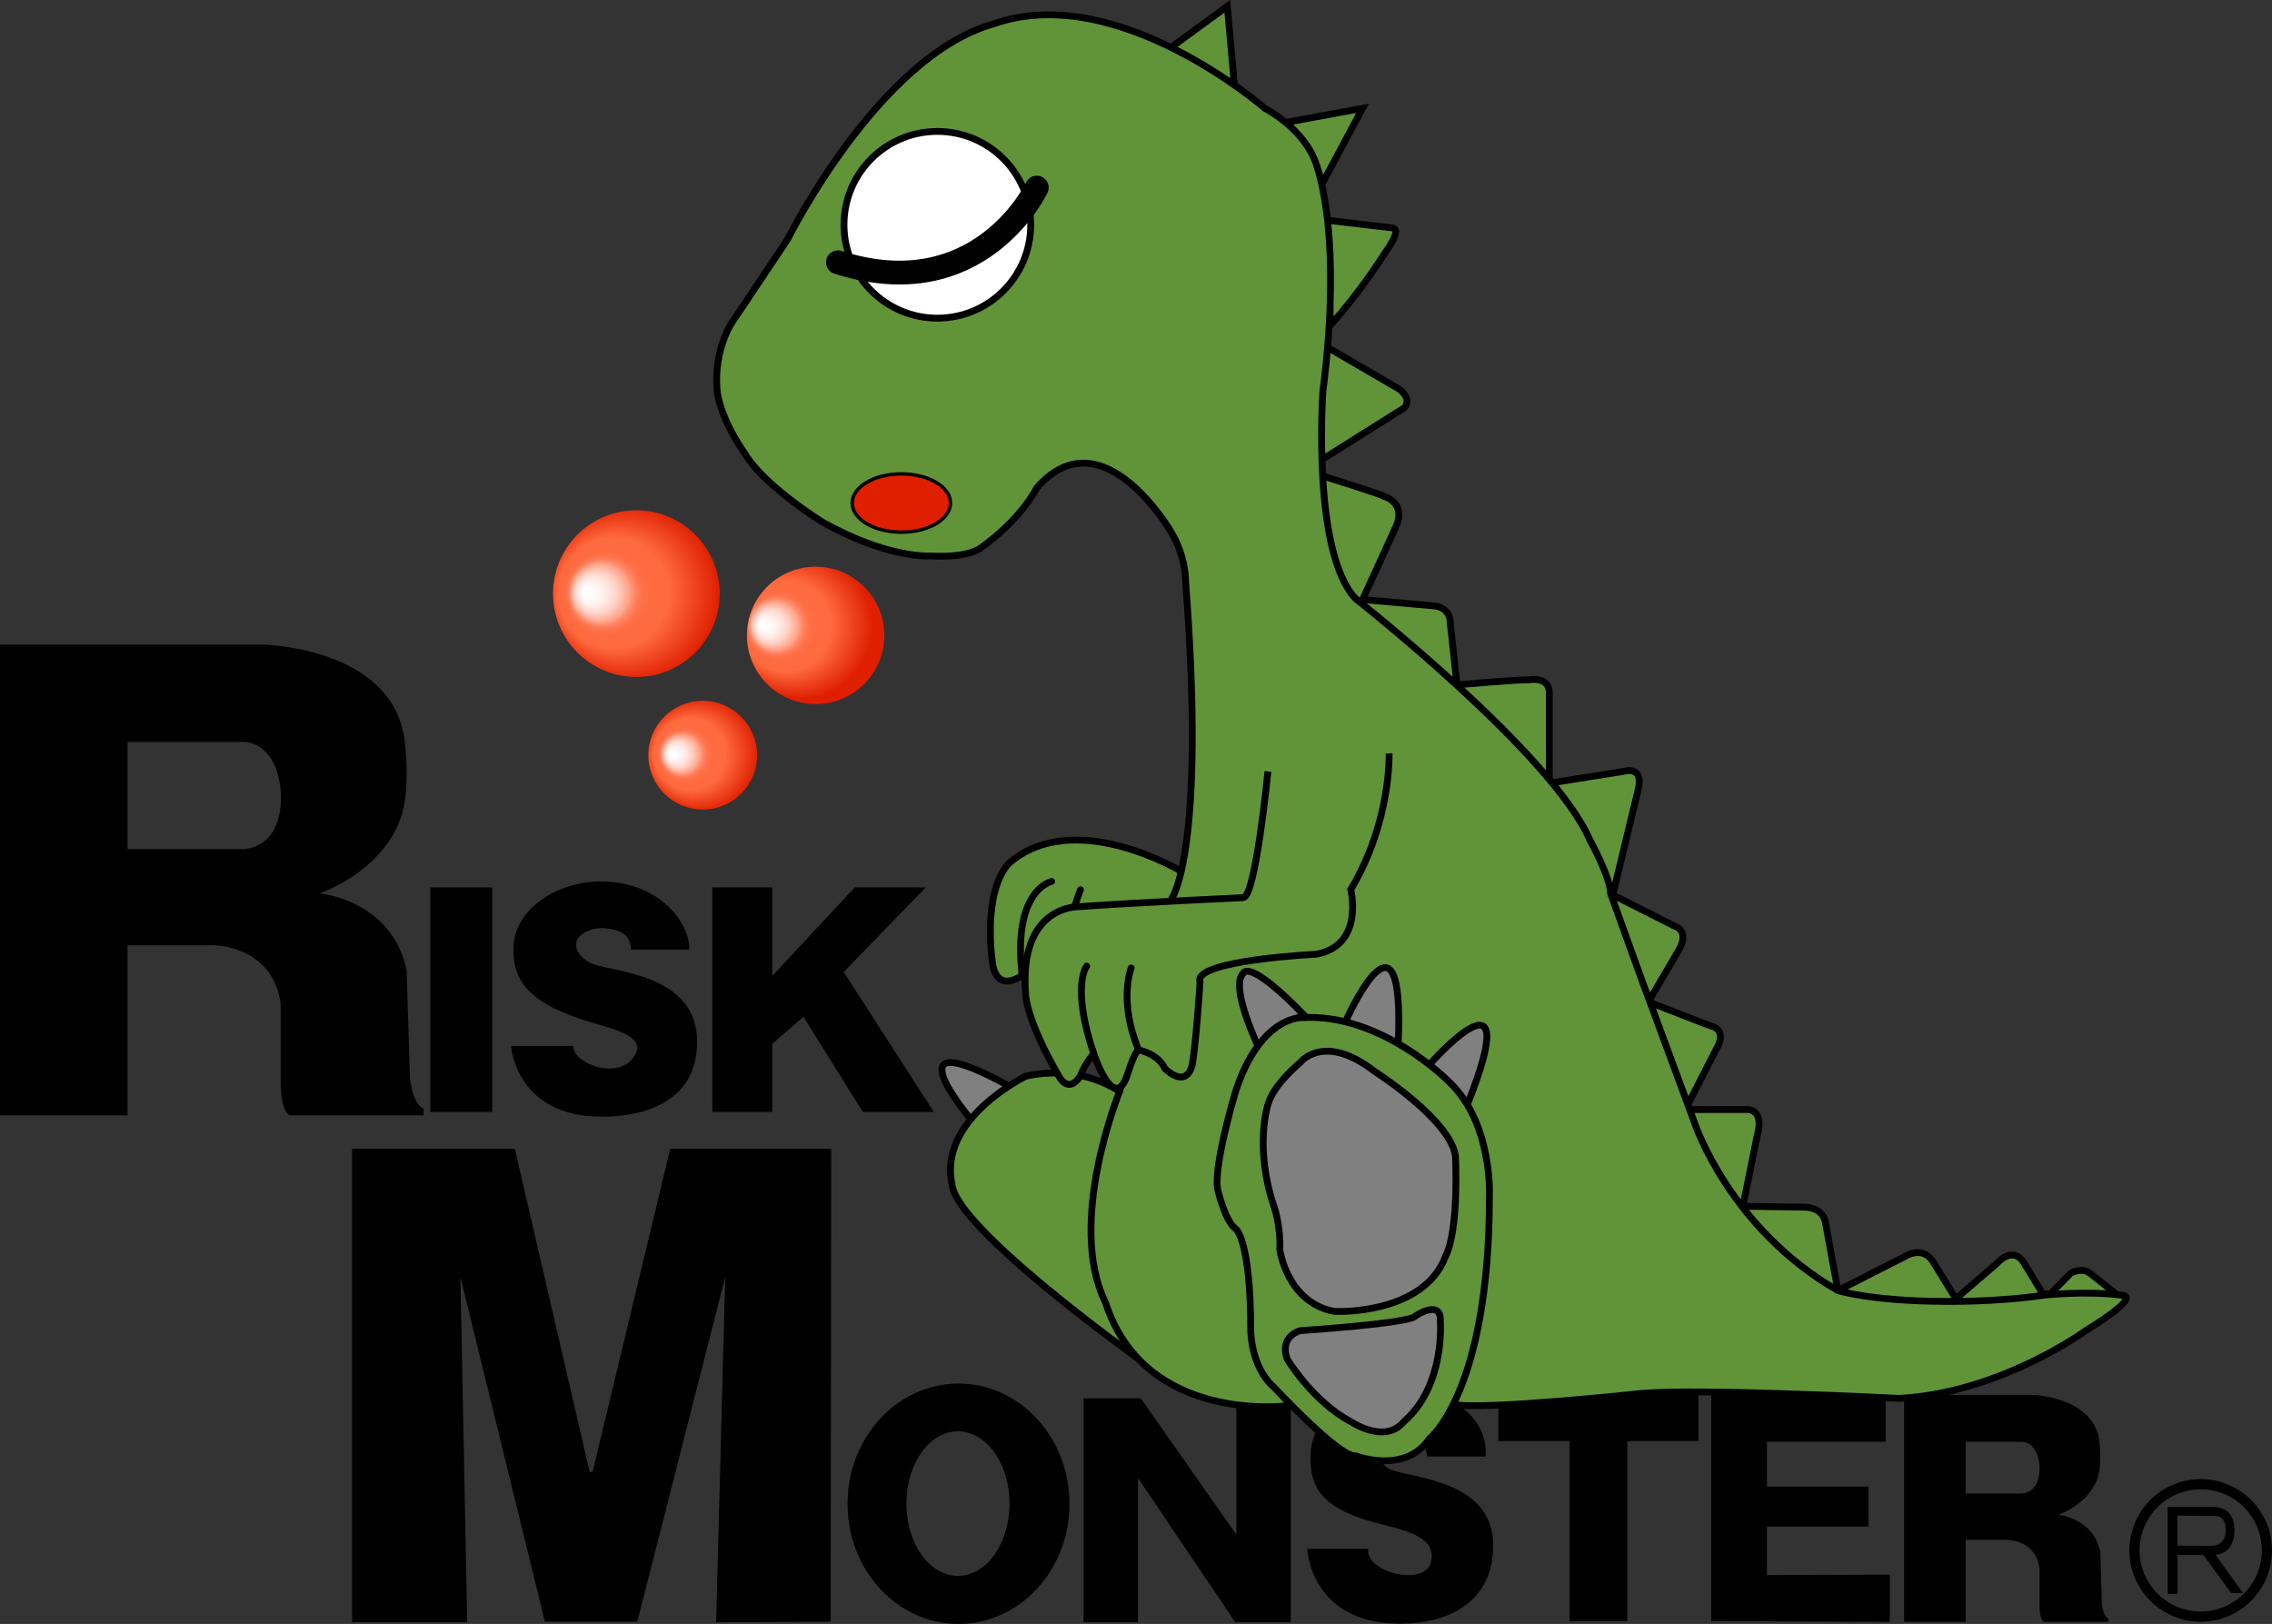 <?xml version="1.0" encoding="UTF-8"?><svg id="_左手_" xmlns="http://www.w3.org/2000/svg" xmlns:xlink="http://www.w3.org/1999/xlink" viewBox="0 0 667.83 477.35"><rect x="0" y="0" width="667.83" height="477.35" fill="#333333" stroke="none"/><defs><style>.cls-1{stroke-width:7px;}.cls-1,.cls-2,.cls-3,.cls-4,.cls-5,.cls-6,.cls-7,.cls-8{stroke:#000;}.cls-1,.cls-2,.cls-3,.cls-4,.cls-5,.cls-7,.cls-8{stroke-miterlimit:10;}.cls-1,.cls-3,.cls-6{stroke-linecap:round;}.cls-1,.cls-3,.cls-6,.cls-8{fill:none;}.cls-2{fill:#619339;}.cls-2,.cls-3,.cls-4,.cls-6,.cls-7{stroke-width:2px;}.cls-9{fill:#000;}.cls-9,.cls-10,.cls-11,.cls-12{stroke-width:0px;}.cls-4{fill:#fff;}.cls-5{fill:#df1f00;}.cls-10{fill:url(#radial-gradient-2);}.cls-11{fill:url(#radial-gradient);}.cls-6{stroke-linejoin:round;}.cls-7{fill:gray;}.cls-12{fill:url(#radial-gradient-3);}.cls-8{stroke-linecap:square;stroke-width:3px;}</style><radialGradient id="radial-gradient" cx="206.06" cy="221.69" fx="197.3" fy="221.69" r="17.09" gradientUnits="userSpaceOnUse"><stop offset="0" stop-color="#fff"/><stop offset=".06" stop-color="#fffcfb"/><stop offset=".12" stop-color="#fff3f0"/><stop offset=".18" stop-color="#ffe4dd"/><stop offset=".24" stop-color="#ffd0c3"/><stop offset=".29" stop-color="#ffb6a1"/><stop offset=".34" stop-color="#ff9d81"/><stop offset=".34" stop-color="#ff977a"/><stop offset=".37" stop-color="#ff8664"/><stop offset=".4" stop-color="#ff7953"/><stop offset=".43" stop-color="#ff7047"/><stop offset=".48" stop-color="#ff6b40"/><stop offset=".62" stop-color="#ff6a3f"/><stop offset="1" stop-color="#df1f00"/></radialGradient><radialGradient id="radial-gradient-2" cx="185.44" cy="174.31" fx="172.03" fy="174.31" r="26.18" xlink:href="#radial-gradient"/><radialGradient id="radial-gradient-3" cx="235.09" cy="183.94" fx="224.03" fy="183.94" r="21.57" xlink:href="#radial-gradient"/></defs><circle class="cls-8" cx="646.87" cy="455.73" r="19.46"/><path class="cls-9" d="M651.24,457.06s5.55-.16,5.55-7.16c0-5.83-3.54-6.74-5.79-6.96h-13.83v25.58h2.9v-11.42h7.6l8.12,11.13,3.54.05-8.09-11.22ZM640.04,454.36v-8.86l11.02.06c1.35.12,3.12.57,3.2,4.18.06,2.72-1.61,4.68-4.18,4.65l-10.03-.03Z"/><path class="cls-9" d="M617.82,471.53l-.46-15.31c-2.03-10.03-12.32-10.95-12.32-10.95,9.05-3.5,11.21-10.01,11.21-10.01l-.23.49c2.29-4.34.96-12.79.96-12.79-2.17-12.66-20.02-12.97-20.02-12.97h-37.27v66.76h18.09v-24.12h12.18s8.44-.02,9.53,8.32v11.31s0,4,1.33,4.49h18.93v-.96c-1.57-.72-1.93-4.25-1.93-4.25ZM593.94,439h-16.16v-15.2h16.64s4.74,0,5.12,7.6c.05,7.96-5.6,7.6-5.6,7.6Z"/><polygon class="cls-9" points="554.25 423.8 519.38 423.8 519.38 436.98 549.25 436.98 549.25 448.73 519.38 448.73 519.38 462.98 555.5 462.85 555.5 476.75 503 476.52 503 407.96 554.25 407.96 554.25 423.8"/><polygon class="cls-9" points="440.42 423.6 461.33 423.6 461.33 476.52 478.33 476.52 478.33 423.6 499.25 423.6 499.25 408.44 440.42 409.35 440.42 423.6"/><polyline class="cls-9" points="379.42 412.52 379.42 476.85 363.08 476.85 334.5 434.44 334.5 476.85 318.5 476.85 318.5 411.02 335.33 411.02 363.42 451.1 363.42 407.96 363.42 407.6 379.42 411.94"/><path class="cls-9" d="M281.75,406.69c-18.01,0-32.62,15.82-32.62,35.33s14.6,35.33,32.62,35.33,32.61-15.82,32.61-35.33-14.6-35.33-32.61-35.33ZM281.58,463.22c-8.37,0-15.16-9.51-15.16-21.25s6.79-21.25,15.16-21.25,15.16,9.52,15.16,21.25-6.79,21.25-15.16,21.25Z"/><polygon class="cls-9" points="160.17 476.69 135.33 375.35 137.33 476.85 103.5 476.85 103.5 337.69 151.33 337.69 173.33 432.69 174.17 432.69 197 337.69 244.33 337.69 244.17 476.69 210.5 476.85 213.17 375.35 187.33 476.69 160.17 476.69"/><polygon class="cls-9" points="209.38 326.85 227 326.85 227 306.85 236.5 298.6 236 298.6 253.62 326.85 274.5 326.85 248 285.71 272.12 260.85 251.25 260.85 227 286.85 227 260.85 209.38 260.85 209.38 326.85"/><path class="cls-9" d="M168.5,307.44c-.23,5.09,13.36,10.44,18.04,2.88,3.76-6.08-7.18-7.97-15.15-10.54-17.34-5.6-20.48-12.62-20.48-20.81,0-12.03,13.34-19.87,25.53-19.87,17.48,0,26.32,12.2,26.19,20.01h-17.17c0-4.33-3.5-5.33-3.5-5.33-2.35-1.02-6.49-1.51-9.5,0-6.35,3.19-1.76,8.49,2.33,9.76,7.42,2.31,30.13,3.45,30.12,22.67,0,17.02-14.46,22.04-27.99,22.04-25.38,0-26.71-20.8-26.71-20.8h18.29Z"/><path class="cls-9" d="M402.17,455.27c-.92,6.92,16.42,11.17,18.39,4.06,2.39-8.63-10.64-9.97-18.51-12.38-13.41-4.09-17.04-9.76-16.85-18.86.27-13.07,13.3-19.97,23.12-19.97,23.28,0,29.12,12.29,28.33,20h-17.17c0-4.33-6.64-9.09-11.64-5.59-4.93,3.45-2.34,8.48,1.75,9.75,7.42,2.31,29.33,3.58,29.33,21.92,0,16.33-12.5,23.06-27.44,23.06-26.31,0-27.25-21.98-27.25-21.98h17.94Z"/><rect class="cls-9" x="126.5" y="260.85" width="18.17" height="66"/><path class="cls-9" d="M120.5,317.05l-.96-31.73c-4.21-20.79-25.54-22.71-25.54-22.71,18.71-7.23,23.21-20.69,23.23-20.75,4.07-9.23,1.52-25.5,1.52-25.5-4.5-26.25-41.5-26.88-41.5-26.88H0v138.38h37.5v-50h25.25s17.5-.03,19.75,17.25v23.45s0,8.3,2.75,9.3h39.25v-2c-3.25-1.5-4-8.81-4-8.81ZM71,249.6h-33.5v-31.5h34.5s9.83,0,10.6,15.75c.1,16.5-11.6,15.75-11.6,15.75Z"/><path id="_小" class="cls-11" d="M222.54,221.98c0,8.83-7.16,15.99-15.99,15.99s-15.99-7.16-15.99-15.99,7.16-15.99,15.99-15.99,15.99,7.16,15.99,15.99"/><path id="_大" class="cls-10" d="M211.55,174.49c0,13.53-10.97,24.5-24.5,24.5s-24.5-10.97-24.5-24.5,10.97-24.5,24.5-24.5,24.5,10.97,24.5,24.5"/><path id="_中" class="cls-12" d="M259.94,186.77c0,11.15-9.04,20.19-20.19,20.19s-20.2-9.04-20.2-20.19,9.04-20.19,20.2-20.19,20.19,9.04,20.19,20.19"/><g id="_とさか_-2"><path class="cls-2" d="M391.09,95.56c9.03-10.07,15.75-20.82,15.75-20.82,4.25-6,4.32-7.88,1.45-7.85l-18.1-2.15.89,30.82Z"/><path class="cls-2" d="M386.75,136.25l25.93-16.31c2.67-2.82-1.52-5.64-1.52-5.64l-22.56-13.13-1.85,35.08Z"/><path class="cls-2" d="M400.13,177.33l-17.13-14.31,6.08-23.03s17.82,5.56,17.76,5.93c0,0,6.73,1.83,3.42,9.03l-9.75,21.29"/><path class="cls-2" d="M400.13,177.33l7.03,21.52,20.94.97-1.78-16.4c0-5.34-5.04-5.34-5.04-5.34l-20.77-1.85"/><path class="cls-2" d="M455.4,229.13v-25.52c0-4.92-5.93-3.78-5.93-3.78-2.13-.18-21.36,1.48-21.36,1.48l.89,18.88,26.4,8.94Z"/><path class="cls-2" d="M473.86,263.86l7.66-31.77c1.78-7.39-4.45-5.32-4.45-5.32l-20.87,3.32,4.63,23.93,12.6,9.84"/><path class="cls-2" d="M485.04,293.63l8.34-14.23c3.52-6-1.19-7.2-1.19-7.2l-18.76-9.45,4.9,25.65,6.71,5.24Z"/><path class="cls-2" d="M496.12,324.7l8.24-16.1c3.86-6.34-1.78-7.11-1.78-7.11l-17.54-6.8,4.46,25.96,6.62,4.05Z"/><path class="cls-2" d="M500.33,350.35l-3.68-24.21h16.31s5.92-.83,3.54,7.71l-4.19,20.71-11.98-4.21Z"/><path class="cls-2" d="M540.23,379.35l-3.62-19.81c-.78-4.98-6.36-4.7-6.36-4.7l-17.94-.27,8.52,19.35,19,5.44"/><path class="cls-2" d="M540.23,379.35l19.52-9.91s5.5-3.84,8.75,1.91l6.87,11.18-16.2,2.96-18.93-6.14Z"/><path class="cls-2" d="M600.69,380.71l-5.69-9.36c-3.36-5.53-8,0-8,0l-13,11.2,15.5,2.94,11.19-4.78Z"/><path class="cls-2" d="M602.5,380.55l6-6.15s3.24-2.19,6,0l6.25,4.95-7.08,3.83-11.17-2.64Z"/><polygon class="cls-2" points="362.83 25 360.76 1.85 344.21 13.93 362.83 25"/><polygon class="cls-2" points="389.08 53.18 400.51 31.84 377.66 36.04 389.08 53.18"/></g><path class="cls-7" d="M296.56,319.23c-36.37-19.99-11.21,9.76-11.21,9.76h0s11.21-9.76,11.21-9.76"/><path class="cls-2" d="M329.08,320.82c-13.1-8.5-27.59-4.45-27.59-4.45,0,0-25.81,12.46-21.66,31.75,1.19,13.05,54.85,51.33,54.85,51.33l-5.59-78.63"/><path class="cls-2" d="M301.31,286.11c-9.3,6.84-9.68-3.88-9.68-3.88,0,0-2.89-19.88,4.93-28.48,19.18-16.62,50.64,2.35,50.64,2.35l-3.04,16.8-42.86,13.21Z"/><path class="cls-3" d="M309.11,259.09s-11.61,2.39-8.66,27.62"/><path class="cls-3" d="M317.6,261.52s-5.43,13.33-1.6,16.67"/><path class="cls-2" d="M623.7,380.71c-10.68-1.36-23.01,0-23.01,0-13.81,2.11-29.5,1.83-29.5,1.83-21.34-.12-30.95-3.18-30.95-3.18-31.73-18.18-42.04-49.04-42.04-49.04l-13.15-35.62c-.33-.59-11.19-30.84-11.19-30.84l-.42-1.11c-.07-4.95-6.09-15.8-6.09-15.8-11.04-25.52-68.83-70.91-68.83-70.91h0c-13-13.71-9.67-60.93-9.67-60.93l-.09.7c6.43-49.73-2.41-68.98-2.41-68.98-3.96-9.59-14.54-14.98-14.54-14.98,0,0-43.38-37.7-79.81-24.81-33.82,9.49-60.53,63.38-60.53,63.38l-16.83,25.16c-5.49,10.12-3.71,20.24-3.71,20.24,1.48,8.62,8.14,17.69,8.14,17.69,5.69,9.46,22.72,19.97,22.72,19.97,19.58,10.98,31.97,9.93,31.97,9.93,0,0,9.71.77,14.32-2.22,12.17-8.53,16.68-17.8,16.68-17.8,19.22-21.96,39.46,12.95,39.46,12.95,4.49,7.4,4.29,14.81,4.29,14.81,6.05,78.91-3.97,92.72-3.97,92.72l-15.45,56.97s-15.73,38.52-4.15,61.99c11.55,35.9,53.41,30.37,53.41,30.37l48.95-.38c8.9,1.78,55.48-3.26,55.48-3.26,17.51-1.48,75.36,1.48,75.36,1.48,29.67-1.48,54.89-19.88,54.89-19.88,17.5-10.79,10.68-10.43,10.68-10.43Z"/><path class="cls-7" d="M383.96,299.06c-17.21-17.91-18.54-12.95-18.54-12.95-4,3.86,4.35,21.32,4.35,21.32l13.26-9.33"/><path class="cls-7" d="M410.99,306.76c2.05-46.17-15.53-6.4-15.53-6.4l15.53,6.4Z"/><path class="cls-7" d="M431.31,324.7c17.68-44.48-11.15-11.75-11.15-11.75l11.15,11.75Z"/><path class="cls-2" d="M382.18,299.16s-11.87-.11-18.99,21.66c0,0-7.19,23.85-5.04,29.67,0,0,2.08,8.6,5.04,10.68,0,0,4.45,2.97,4.45,29.97,0,0,0,10.68,6.82,16.62,0,0,19.29,20.77,24.03,20.18,0,0,14.5,5.55,21.66-5.04,0,0,17.65-13.76,17.65-71.19,0,0,1.04-21.38-11.69-33.55,0,0-20.21-20.77-43.94-18.99"/><path class="cls-7" d="M374.47,354.63c-5.87-17.51-1.78-29.92-1.78-29.92,1.55-5.89,9.49-12.38,9.49-12.38,0,0,6.92-9.05,21.97,2.68,0,0,21.97,13.99,23.65,24.66,0,0,1.21,21.51-2.96,29.8-6.53,16.91-31.67,16.02-31.67,16.02h-.91c-13.93-2.56-16.07-18.1-16.07-18.1.3-7.12-1.71-12.76-1.71-12.76"/><path class="cls-7" d="M397.02,417.85c-11.21-5.91-18.69-18.4-18.69-18.4-2.31-6.8,3.86-8.31,3.86-8.31,0,0,32.27-2.14,33.8-4.27,0,0,7.68-5.21,7.38,1.45,0,0,1.54,18.92-10.68,29.53-5.64,6.87-15.66,0-15.66,0"/><path class="cls-4" d="M302.97,66.07c0,15.16-12.29,27.45-27.44,27.45s-27.45-12.29-27.45-27.45,12.29-27.44,27.45-27.44,27.44,12.29,27.44,27.44Z"/><path class="cls-1" d="M304.75,55.15s-16.68,35.33-58.45,21.95"/><path class="cls-5" d="M279.39,147.86c0,4.73-6.47,8.57-14.45,8.57s-14.45-3.83-14.45-8.57,6.47-8.57,14.45-8.57,14.45,3.83,14.45,8.57"/><path class="cls-2" d="M372.69,226.77s-3.63,37.09-7.27,37.09c0,0-29.59,1.33-48.51,2.67,0,0-17.51-.44-15.43,25.74,0,0,0,7.25,9.79,24.11,0,0,2.69,5.35,6.21,0,1.58-3.96,4-6.68,4-6.68,0,0,6.13,18.33,10.02,5.83,2-6.43,3.17-6.91,3.17-6.91,0,0,5.8,1.09,7.69,5.42,0,0,6.07,6.36,8.08-.99,1.25-7.48,2.29-24.4,2.29-24.4-2.29-6.4,34.21-8.16,34.21-8.16,14.24-2.67,10.09-18.99,10.09-18.99,11.99-20.03,11.28-40.05,11.28-40.05"/><path class="cls-6" d="M319.42,283.98s-4.62,5.75,2.06,25.71"/><path class="cls-6" d="M332.5,284.52s-3.83,9.67,2.17,24.08"/></svg>